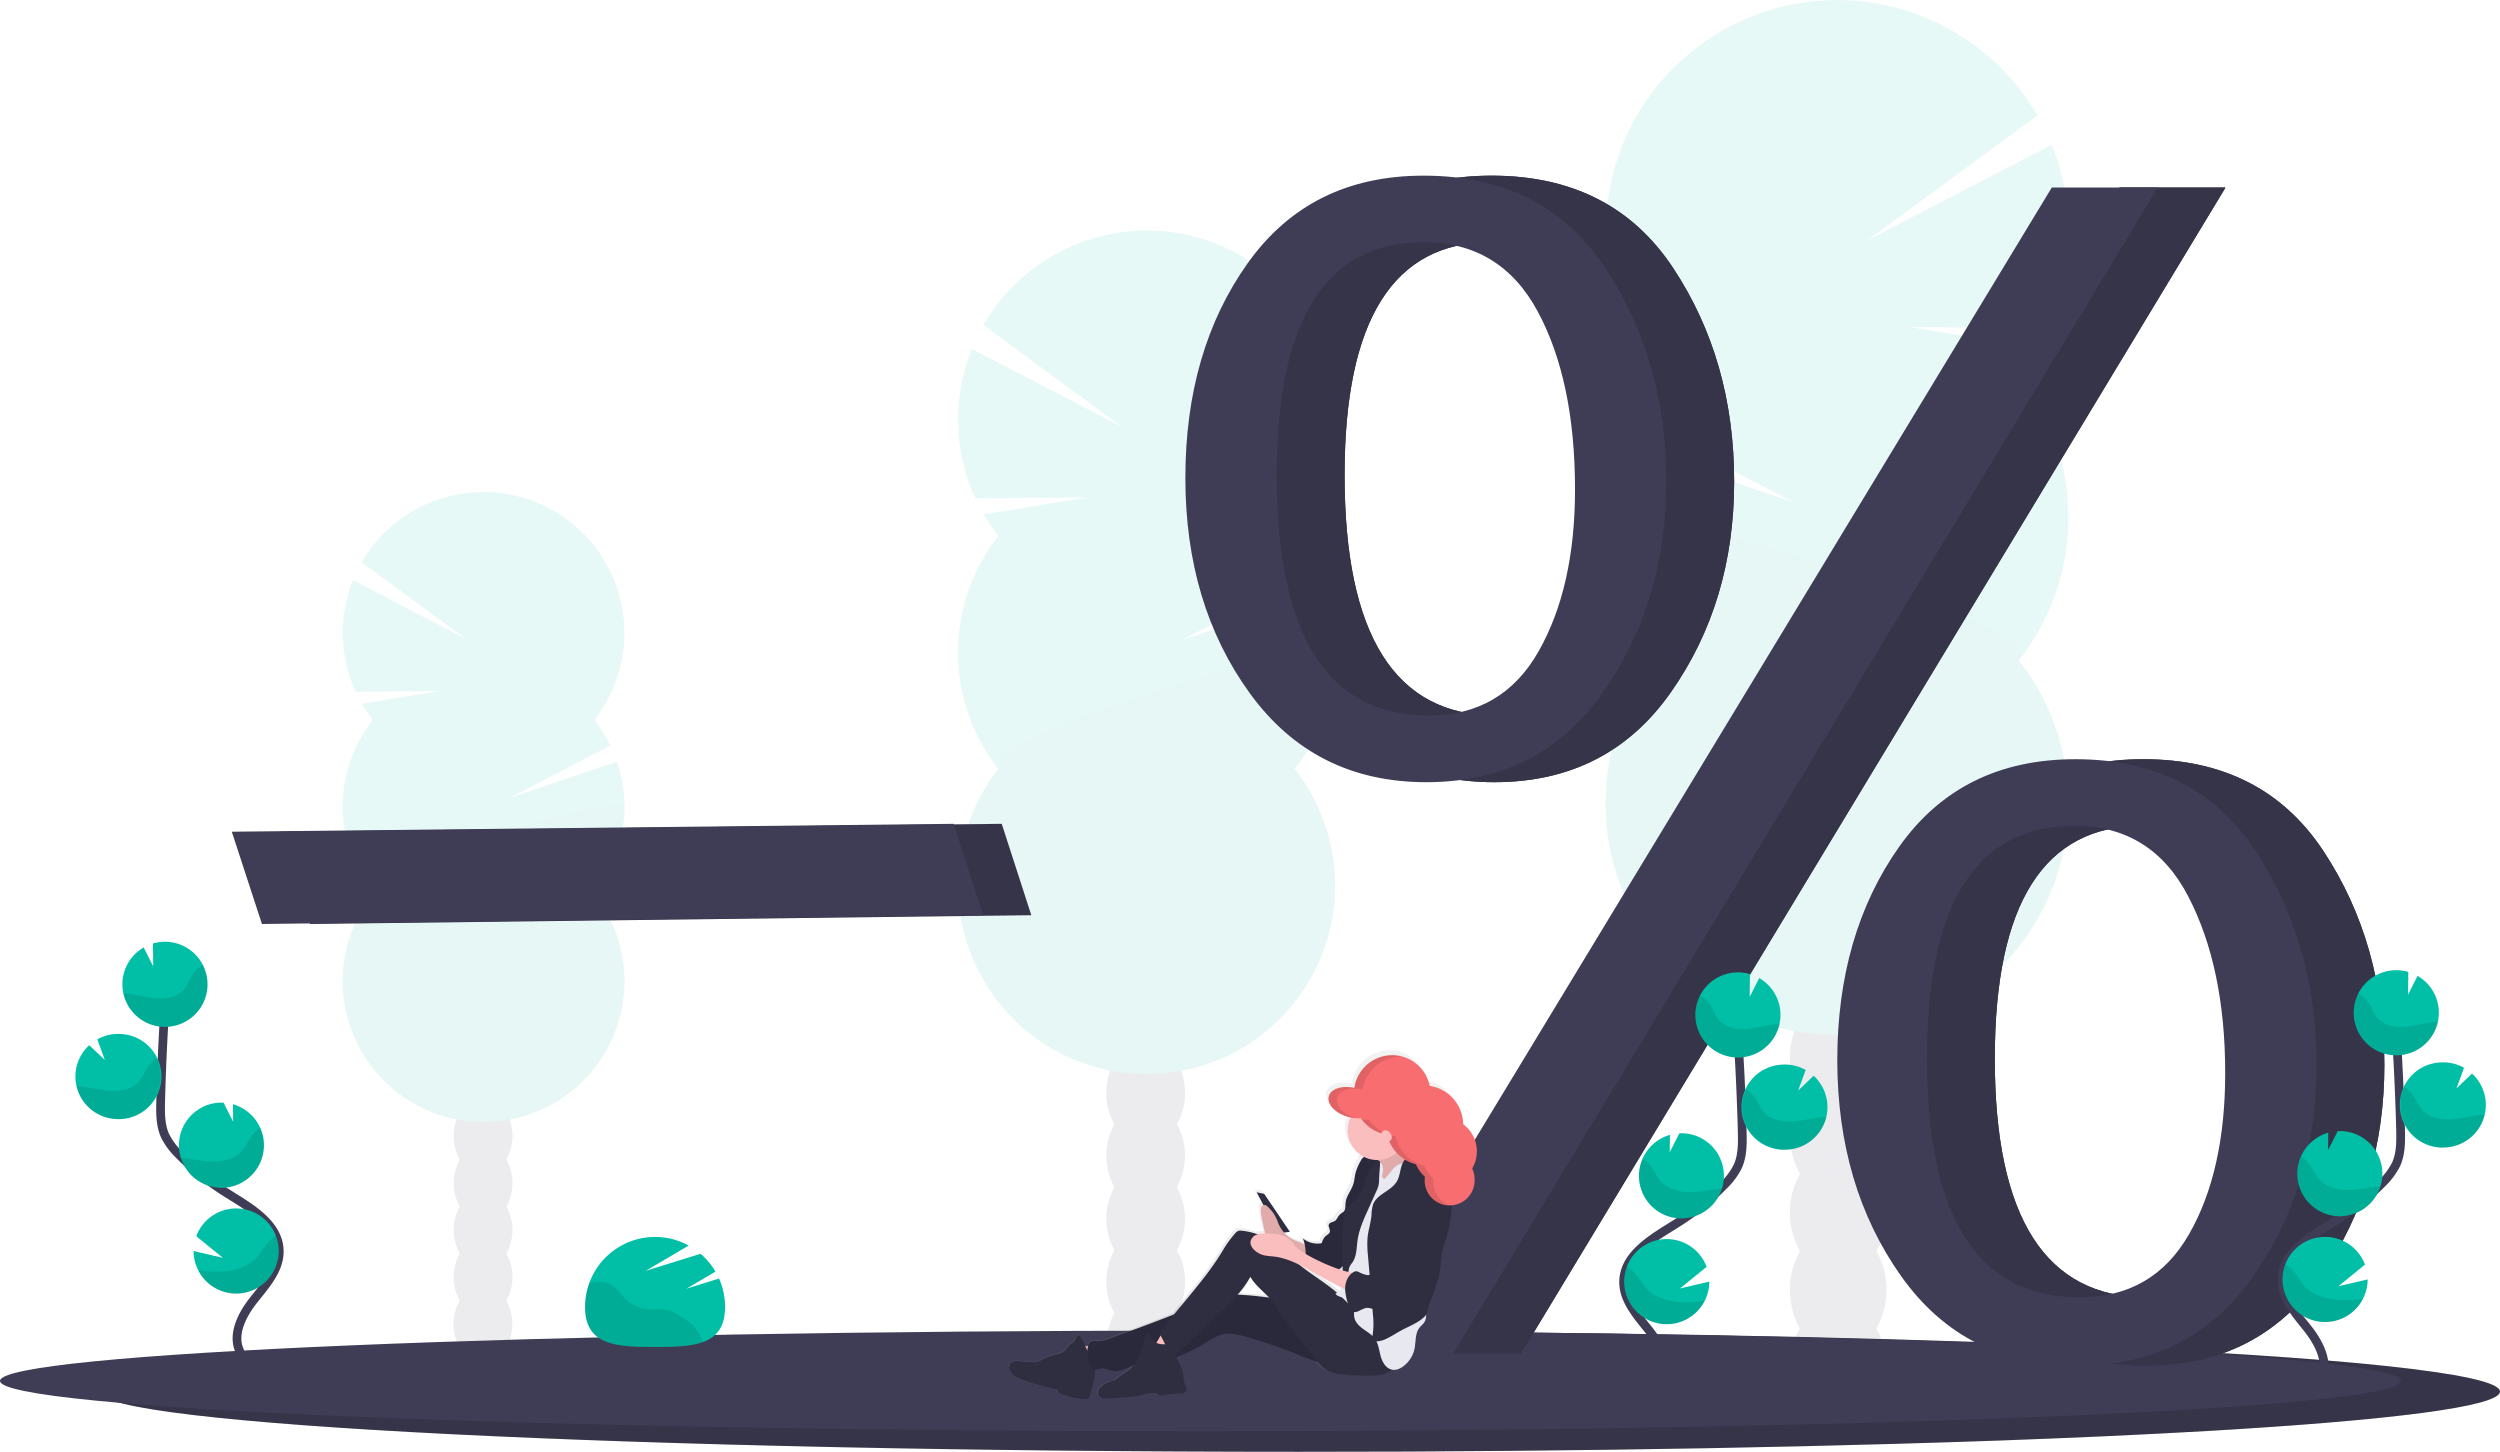 <svg height="663.73" viewBox="0 0 1143 663.73" width="1143" xmlns="http://www.w3.org/2000/svg" xmlns:xlink="http://www.w3.org/1999/xlink"><linearGradient id="a" gradientUnits="userSpaceOnUse" x1="596" x2="596" y1="757.78" y2="598.14"><stop offset="0" stop-color="#808080" stop-opacity=".25"/><stop offset=".54" stop-color="#808080" stop-opacity=".12"/><stop offset="1" stop-color="#808080" stop-opacity=".1"/></linearGradient><g opacity=".1"><g fill="#3f3d56"><ellipse cx="840.37" cy="625.03" rx="22.09" ry="28.91"/><path d="m886.35 619.49a34.83 34.83 0 0 0 4.65-17.67c0-16-9.89-28.91-22.09-28.91s-22.08 12.94-22.08 28.91a34.83 34.83 0 0 0 4.61 17.67 36.15 36.15 0 0 0 0 35.33 36.17 36.17 0 0 0 0 35.34 34.83 34.83 0 0 0 -4.61 17.67c0 16 9.89 28.91 22.08 28.91s22.09-12.94 22.09-28.91a34.83 34.83 0 0 0 -4.61-17.67 36.17 36.17 0 0 0 0-35.34 36.15 36.15 0 0 0 0-35.33z" transform="translate(-28.5 -118.14)"/><ellipse cx="840.37" cy="448.35" rx="22.09" ry="28.91"/><ellipse cx="840.37" cy="413.01" rx="22.09" ry="28.91"/></g><path d="m951.55 289.33a106.47 106.47 0 0 0 8.22-12.11l-58-9.53 62.77.47a106 106 0 0 0 2-83.82l-84.22 43.66 77.68-57.06a105.8 105.8 0 1 0 -174.75 118.39 106 106 0 0 0 -12.06 19.29l75.33 39.14-80.32-27a105.8 105.8 0 0 0 17 99.34 105.79 105.79 0 1 0 166.3 0 105.79 105.79 0 0 0 0-130.81z" fill="#00bfa6" transform="translate(-28.5 -118.14)"/><path d="m762.61 354.74a105.31 105.31 0 0 0 22.64 65.4 105.79 105.79 0 1 0 166.3 0c14.18-18-188.94-77.28-188.94-65.4z" opacity=".1" transform="translate(-28.5 -118.14)"/></g><g opacity=".1"><g fill="#3f3d56"><ellipse cx="220.81" cy="605.42" rx="13.44" ry="17.6"/><path d="m260 648.27a21.23 21.23 0 0 0 2.81-10.76c0-9.72-6-17.6-13.45-17.6s-13.44 7.88-13.44 17.6a21.23 21.23 0 0 0 2.8 10.76 22.06 22.06 0 0 0 0 21.51 22.06 22.06 0 0 0 0 21.51 21.16 21.16 0 0 0 -2.8 10.75c0 9.73 6 17.61 13.44 17.61s13.45-7.88 13.45-17.61a21.16 21.16 0 0 0 -2.81-10.75 22 22 0 0 0 0-21.51 22 22 0 0 0 0-21.51z" transform="translate(-28.5 -118.14)"/><ellipse cx="220.81" cy="497.86" rx="13.44" ry="17.6"/><ellipse cx="220.81" cy="476.35" rx="13.44" ry="17.6"/></g><path d="m199 447.27a64.1 64.1 0 0 1 -5-7.37l35.33-5.8-38.21.29a64.57 64.57 0 0 1 -1.23-51l51.23 26.61-47.27-34.8a64.4 64.4 0 1 1 106.37 72.07 64.33 64.33 0 0 1 7.34 11.73l-45.86 23.84 48.9-16.41a64.44 64.44 0 0 1 -10.38 60.48 64.4 64.4 0 1 1 -101.24 0 64.42 64.42 0 0 1 0-79.64z" fill="#00bfa6" transform="translate(-28.5 -118.14)"/><path d="m314 487.09a64.15 64.15 0 0 1 -13.78 39.82 64.4 64.4 0 1 1 -101.24 0c-8.63-10.91 115.02-47.05 115.02-39.82z" opacity=".1" transform="translate(-28.5 -118.14)"/></g><g opacity=".1"><g fill="#3f3d56"><ellipse cx="523.81" cy="614.79" rx="17.99" ry="23.55"/><path d="m566.55 632.17a28.41 28.41 0 0 0 3.75-14.4c0-13-8-23.55-18-23.55s-18 10.55-18 23.55a28.32 28.32 0 0 0 3.76 14.4 29.44 29.44 0 0 0 0 28.79 29.42 29.42 0 0 0 0 28.78 28.32 28.32 0 0 0 -3.76 14.4c0 13 8.06 23.55 18 23.55s18-10.55 18-23.55a28.41 28.41 0 0 0 -3.75-14.4 29.48 29.48 0 0 0 0-28.78 29.5 29.5 0 0 0 0-28.79z" transform="translate(-28.5 -118.14)"/><ellipse cx="523.81" cy="470.85" rx="17.99" ry="23.55"/><ellipse cx="523.81" cy="442.06" rx="17.99" ry="23.55"/></g><path d="m485 363.2a85.91 85.91 0 0 1 -6.7-9.86l47.27-7.76-51.12.38a86.35 86.35 0 0 1 -1.65-68.29l68.6 35.58-63.27-46.5a86.19 86.19 0 1 1 142.31 96.45 86.33 86.33 0 0 1 9.82 15.72l-61.36 31.88 65.43-22a86.22 86.22 0 0 1 -13.89 80.93 86.18 86.18 0 1 1 -135.48 0 86.21 86.21 0 0 1 0-106.57z" fill="#00bfa6" transform="translate(-28.5 -118.14)"/><path d="m638.88 416.49a85.81 85.81 0 0 1 -18.44 53.28 86.18 86.18 0 1 1 -135.48 0c-11.55-14.66 153.92-62.96 153.92-53.28z" opacity=".1" transform="translate(-28.5 -118.14)"/></g><g transform="translate(-28.5 -118.14)"><path d="m1171.5 754.36c0 6.87-50.22 13.15-133.25 18-15.1.87-31.28 1.7-48.44 2.48q-22.24 1-46.62 1.89-23.62.84-49.05 1.56c-53.54 1.53-112.73 2.63-175.61 3.18q-22.89.21-46.39.32-24.48.11-49.52.1c-303.14 0-548.87-12.31-548.87-27.5s245.73-27.5 548.87-27.5c130.51 0 250.36 2.29 344.56 6.09l10.3.42h.06c118.66 5.03 193.96 12.6 193.96 20.96z" fill="#3f3d56"/><path d="m1171.5 754.36c0 6.87-50.22 13.15-133.25 18-15.1.87-31.28 1.7-48.44 2.48q-22.24 1-46.62 1.89-23.62.84-49.05 1.56c-53.54 1.53-112.73 2.63-175.61 3.18q-22.89.21-46.39.32-24.48.11-49.52.1c-303.14 0-548.87-12.31-548.87-27.5s245.73-27.5 548.87-27.5c130.51 0 250.36 2.29 344.56 6.09l10.3.42h.06c118.66 5.03 193.96 12.6 193.96 20.96z" opacity=".15"/><path d="m1126.25 749.52c0 5.74-50.22 11-133.25 15-15.09.73-31.28 1.42-48.43 2.07q-22.25.84-46.62 1.58-23.62.7-49.05 1.31c-53.55 1.28-112.74 2.2-175.62 2.66q-22.87.17-46.39.26-24.48.09-49.51.09c-303.14 0-548.88-10.29-548.88-23s245.74-23 548.88-23c130.5 0 250.35 1.91 344.55 5.09l10.3.35h.07c118.7 4.27 193.95 10.56 193.95 17.59z" fill="#3f3d56"/><path d="m170.26 540.59-13.78-42.19 330-3.61 13.52 41.77z" fill="#3f3d56"/><path d="m170.26 540.59-13.78-42.19 330-3.61 13.52 41.77z" opacity=".15"/><path d="m148.26 540.59-13.78-42.19 330-3.61 13.52 41.77z" fill="#3f3d56"/><path d="m711.61 475.76q-51.18 0-80.67-40.63t-29.49-98.44q0-58.2 28.52-98.24t80.46-40q55.08 0 83 42.19t27.93 97.66q0 55.07-28.9 96.28t-80.85 41.18zm1-30.47q33.67 0 50.33-29.35t16.66-74q0-49.7-17.05-81.39t-52.3-31.7q-67 0-67 106.44-0 110.01 69.34 110zm11.24 291.79h-49.35l323.08-533.2h48.42zm285.82 5.47q-51.95 0-81-41t-29.17-98.45q0-57.81 28.32-97.85t80.66-40q54.69 0 82.42 42.19t27.74 97.65q0 54.71-28.71 96.1t-80.28 41.36zm.58-31.25q33.51 0 50.06-28.85t16.55-73.7q0-48-16.75-80.51t-52.19-32.56q-67.39 0-67.39 106.44-.02 109.19 69.7 109.18z" fill="#3f3d56"/><path d="m711.61 475.76q-51.18 0-80.67-40.63t-29.49-98.44q0-58.2 28.52-98.24t80.46-40q55.08 0 83 42.19t27.93 97.66q0 55.07-28.9 96.28t-80.85 41.18zm1-30.47q33.67 0 50.33-29.35t16.66-74q0-49.7-17.05-81.39t-52.3-31.7q-67 0-67 106.44-0 110.01 69.34 110zm11.24 291.79h-49.35l323.08-533.2h48.42zm285.82 5.47q-51.95 0-81-41t-29.17-98.45q0-57.81 28.32-97.85t80.66-40q54.69 0 82.42 42.19t27.74 97.65q0 54.71-28.71 96.1t-80.28 41.36zm.58-31.25q33.51 0 50.06-28.85t16.55-73.7q0-48-16.75-80.51t-52.19-32.56q-67.39 0-67.39 106.44-.02 109.19 69.7 109.18z" fill="#3f3d56"/><path d="m711.61 475.76q-51.18 0-80.67-40.63t-29.49-98.44q0-58.2 28.52-98.24t80.46-40q55.08 0 83 42.19t27.93 97.66q0 55.07-28.9 96.28t-80.85 41.18zm1-30.47q33.67 0 50.33-29.35t16.66-74q0-49.7-17.05-81.39t-52.3-31.7q-67 0-67 106.44-0 110.01 69.34 110zm11.24 291.79h-49.35l323.08-533.2h48.42zm285.82 5.47q-51.95 0-81-41t-29.17-98.45q0-57.81 28.32-97.85t80.66-40q54.69 0 82.42 42.19t27.74 97.65q0 54.71-28.71 96.1t-80.28 41.36zm.58-31.25q33.51 0 50.06-28.85t16.55-73.7q0-48-16.75-80.51t-52.19-32.56q-67.39 0-67.39 106.44-.02 109.19 69.7 109.18z" opacity=".15"/><path d="m680.61 475.76q-51.18 0-80.67-40.63t-29.49-98.44q0-58.2 28.52-98.24t80.46-40q55.08 0 83 42.19t27.93 97.66q0 55.07-28.9 96.28t-80.85 41.18zm1-30.47q33.67 0 50.33-29.35t16.66-74q0-49.7-17.05-81.39t-52.3-31.7q-67 0-67 106.44-0 110.01 69.34 110zm11.24 291.79h-49.35l323.08-533.2h48.42zm285.82 5.47q-51.95 0-81-41t-29.17-98.45q0-57.81 28.32-97.85t80.66-40q54.69 0 82.42 42.19t27.74 97.65q0 54.71-28.71 96.1t-80.28 41.36zm.58-31.25q33.51 0 50.06-28.85t16.55-73.7q0-48-16.75-80.51t-52.21-32.56q-67.39 0-67.39 106.44 0 109.19 69.72 109.18z" fill="#3f3d56"/><path d="m788.57 750.46c4.12-7.64-.56-17-5.94-23.82s-11.94-13.9-11.8-22.59c.2-12.47 13.44-19.84 24-26.46a117.08 117.08 0 0 0 21.58-17.34 31.68 31.68 0 0 0 6.63-8.88c2.19-4.88 2.12-10.43 2-15.77q-.69-26.72-2.64-53.36" fill="none" stroke="#3f3d56" stroke-miterlimit="10" stroke-width="4"/><path d="m842.52 581.26a19.43 19.43 0 0 0 -9.71-15.94l-4.36 8.62.13-10.44a19.69 19.69 0 0 0 -6.41-.77 19.46 19.46 0 1 0 20.35 18.53z" fill="#00bfa6"/><path d="m807.82 713a19.45 19.45 0 1 1 .94-15.67l-12.16 9.89 13.4-3.12a19.4 19.4 0 0 1 -2.18 8.9z" fill="#00bfa6"/><path d="m798.21 675.19a19.46 19.46 0 0 1 -20.35-18.53 19.24 19.24 0 0 1 1.68-8.87 19.49 19.49 0 0 1 12.46-10.79l-.11 8 4.41-8.72a19.46 19.46 0 1 1 1.82 38.88z" fill="#00bfa6"/><path d="m845.45 643.76a19.47 19.47 0 1 1 -1.82-38.89 19.28 19.28 0 0 1 10.42 2.47l-3.44 9.42 7.08-6.79a19.4 19.4 0 0 1 6.31 13.43 19 19 0 0 1 -.5 5.36 19.47 19.47 0 0 1 -18.05 15z" fill="#00bfa6"/><path d="m839.9 586.45c-4.49.49-8.85 1.89-13.36 2.17s-9.46-.8-12.31-4.31c-1.54-1.88-2.3-4.27-3.6-6.33a13.79 13.79 0 0 0 -4.9-4.61 19.46 19.46 0 1 0 36.38 12.91c-.74.04-1.47.09-2.21.17z" opacity=".1"/><path d="m845.45 643.76a19.48 19.48 0 0 1 -18.51-27.76 14.58 14.58 0 0 1 3.91 3.92c1.39 2.09 2.23 4.51 3.86 6.43 3 3.57 8.21 4.73 12.9 4.52s9.23-1.55 13.91-2c.65-.06 1.31-.1 2-.12a19.47 19.47 0 0 1 -18.07 15.01z" opacity=".1"/><path d="m798.21 675.19a19.46 19.46 0 0 1 -20.35-18.53 19.24 19.24 0 0 1 1.68-8.87 15.66 15.66 0 0 1 4.11 4c1.51 2.13 2.46 4.59 4.23 6.56 3.28 3.65 8.8 4.94 13.77 4.82s9.46-1.28 14.25-1.65a19.47 19.47 0 0 1 -17.69 13.67z" opacity=".1"/><path d="m807.82 713a19.46 19.46 0 0 1 -35.48-15.88 19.6 19.6 0 0 1 4.27 3.81c1.85 2.26 3.07 4.82 5.21 6.92 4 3.9 10.4 5.51 16.12 5.66a82.85 82.85 0 0 0 9.88-.51z" opacity=".1"/><path d="m1089.57 749.46c4.12-7.64-.56-17-5.94-23.82s-11.94-13.9-11.8-22.59c.2-12.47 13.44-19.84 24-26.46a117.08 117.08 0 0 0 21.58-17.34 31.68 31.68 0 0 0 6.63-8.88c2.19-4.88 2.12-10.43 2-15.77q-.69-26.72-2.64-53.36" fill="none" stroke="#3f3d56" stroke-miterlimit="10" stroke-width="4"/><path d="m1143.52 580.26a19.43 19.43 0 0 0 -9.71-15.94l-4.36 8.62.13-10.44a19.69 19.69 0 0 0 -6.41-.77 19.46 19.46 0 1 0 20.35 18.53z" fill="#00bfa6"/><path d="m1108.82 712a19.45 19.45 0 1 1 .94-15.67l-12.16 9.89 13.4-3.12a19.4 19.4 0 0 1 -2.18 8.9z" fill="#00bfa6"/><path d="m1099.21 674.19a19.46 19.46 0 0 1 -20.35-18.53 19.24 19.24 0 0 1 1.68-8.87 19.49 19.49 0 0 1 12.46-10.79l-.11 8 4.41-8.72h.05a19.46 19.46 0 1 1 1.82 38.88z" fill="#00bfa6"/><path d="m1146.45 642.76a19.47 19.47 0 1 1 -1.82-38.89 19.28 19.28 0 0 1 10.42 2.47l-3.44 9.42 7.08-6.79a19.4 19.4 0 0 1 6.31 13.43 19 19 0 0 1 -.5 5.36 19.47 19.47 0 0 1 -18.05 15z" fill="#00bfa6"/><path d="m1140.9 585.45c-4.49.49-8.85 1.89-13.36 2.17s-9.46-.8-12.31-4.31c-1.54-1.88-2.3-4.27-3.6-6.33a13.79 13.79 0 0 0 -4.9-4.61 19.46 19.46 0 1 0 36.38 12.91c-.74.04-1.47.09-2.21.17z" opacity=".1"/><path d="m1146.45 642.76a19.48 19.48 0 0 1 -18.51-27.76 14.58 14.58 0 0 1 3.91 3.92c1.39 2.09 2.23 4.51 3.86 6.43 3 3.57 8.21 4.73 12.9 4.52s9.23-1.55 13.91-2c.65-.06 1.31-.1 2-.12a19.47 19.47 0 0 1 -18.07 15.01z" opacity=".1"/><path d="m1099.21 674.19a19.46 19.46 0 0 1 -20.35-18.53 19.24 19.24 0 0 1 1.68-8.87 15.66 15.66 0 0 1 4.11 4c1.51 2.13 2.46 4.59 4.23 6.56 3.28 3.65 8.8 4.94 13.77 4.82 4.82-.1 9.46-1.28 14.25-1.65a19.47 19.47 0 0 1 -17.69 13.67z" opacity=".1"/><path d="m1108.82 712a19.46 19.46 0 0 1 -35.48-15.88 19.6 19.6 0 0 1 4.27 3.81c1.85 2.26 3.07 4.82 5.21 6.92 4 3.9 10.4 5.51 16.12 5.66a82.85 82.85 0 0 0 9.88-.51z" opacity=".1"/><path d="m138.43 736.46c-4.12-7.64.56-17 5.94-23.82s11.94-13.9 11.8-22.59c-.2-12.47-13.44-19.84-24-26.46a117.08 117.08 0 0 1 -21.58-17.34 31.68 31.68 0 0 1 -6.63-8.88c-2.19-4.88-2.12-10.43-2-15.77q.69-26.72 2.64-53.36" fill="none" stroke="#3f3d56" stroke-miterlimit="10" stroke-width="4"/><path d="m84.48 567.26a19.43 19.43 0 0 1 9.71-15.94l4.36 8.62-.13-10.44a19.69 19.69 0 0 1 6.41-.77 19.46 19.46 0 1 1 -20.35 18.53z" fill="#00bfa6"/><path d="m119.18 699a19.45 19.45 0 1 0 -.94-15.67l12.16 9.89-13.4-3.12a19.4 19.4 0 0 0 2.18 8.9z" fill="#00bfa6"/><path d="m128.79 661.19a19.46 19.46 0 0 0 20.35-18.53 19.24 19.24 0 0 0 -1.68-8.87 19.49 19.49 0 0 0 -12.46-10.79l.11 8-4.41-8.72a19.46 19.46 0 1 0 -1.82 38.88z" fill="#00bfa6"/><path d="m81.55 629.76a19.47 19.47 0 1 0 1.82-38.89 19.28 19.28 0 0 0 -10.37 2.47l3.44 9.42-7.13-6.76a19.4 19.4 0 0 0 -6.31 13.4 19 19 0 0 0 .5 5.36 19.47 19.47 0 0 0 18.05 15z" fill="#00bfa6"/><path d="m87.1 572.45c4.49.49 8.85 1.89 13.36 2.17s9.46-.8 12.31-4.31c1.54-1.88 2.3-4.27 3.6-6.33a13.79 13.79 0 0 1 4.9-4.61 19.46 19.46 0 1 1 -36.38 12.91c.74.04 1.47.09 2.21.17z" opacity=".1"/><path d="m81.55 629.76a19.48 19.48 0 0 0 18.51-27.76 14.58 14.58 0 0 0 -3.91 3.92c-1.39 2.09-2.23 4.51-3.86 6.43-3 3.57-8.21 4.73-12.9 4.52s-9.23-1.55-13.91-2c-.65-.06-1.31-.1-2-.12a19.47 19.47 0 0 0 18.07 15.01z" opacity=".1"/><path d="m128.79 661.19a19.46 19.46 0 0 0 20.35-18.53 19.24 19.24 0 0 0 -1.68-8.87 15.66 15.66 0 0 0 -4.11 4c-1.51 2.13-2.46 4.59-4.23 6.56-3.28 3.65-8.8 4.94-13.77 4.82-4.82-.1-9.46-1.28-14.25-1.65a19.47 19.47 0 0 0 17.69 13.67z" opacity=".1"/><path d="m119.18 699a19.46 19.46 0 0 0 35.48-15.88 19.6 19.6 0 0 0 -4.27 3.81c-1.85 2.26-3.07 4.82-5.21 6.92-4 3.9-10.4 5.51-16.12 5.66a82.85 82.85 0 0 1 -9.88-.51z" opacity=".1"/><path d="m702 642.75a15.53 15.53 0 0 0 -6.18-12.52c-.24-9.17-6.78-16.66-15.19-17.82a18.13 18.13 0 0 0 -12.08-13.52 15.34 15.34 0 0 0 -2.25-.53h-.22l-.39-.05h-.33-.33-.43-.26-.71c-8.58 0-15.72 6.56-17.19 15.21-5.55-1.28-10.64.38-11.55 3.89a4.75 4.75 0 0 0 .15 2.81c.94 2.72 4 5.32 8.15 6.61l.54.16c.27.08.54.14.81.2h.18a14 14 0 0 0 6.11 18.31 3.17 3.17 0 0 0 -.36.23 5 5 0 0 0 -1.2 1.68 24.36 24.36 0 0 0 -2.32 5.59c-.4 1.67-.47 3.42-1 5.07-.91 3-3.25 5.63-3.52 8.82-.12 1.42.11 3.09-.9 4.06a6.6 6.6 0 0 1 -.8.59 6.18 6.18 0 0 0 -1.76 1.84 5.88 5.88 0 0 1 -1.17 1.62c-.91.69-2.41.62-2.86 1.68s.71 2.31.44 3.47c-.22.94-1.25 1.37-2 2a7.09 7.09 0 0 0 -1.7 3.23 10.34 10.34 0 0 1 -8.53-2.17 16 16 0 0 1 .88 3.19c-1.19-1.27-3.15-1.64-4.6-2.3a14.69 14.69 0 0 1 -4.9-3.64l2.62-.36-11.6-17.6-3.42-.7 3.07 5.89a1.84 1.84 0 0 0 -1 1.26 5.36 5.36 0 0 0 -.12 2 37 37 0 0 0 .79 4.69l.89 4.14a10.74 10.74 0 0 0 .29 1.15 11.66 11.66 0 0 0 -3.44.39 30.22 30.22 0 0 0 -7.13-1.69 3.64 3.64 0 0 0 -1.61.08 3.9 3.9 0 0 0 -1.5 1.22 48 48 0 0 0 -5.3 7.46c-6.23 10.84-14.55 20.3-22.34 30.1-5.38 2.19-10.8 4.27-16.23 6.33l-11.67 4.45c-2.33.89-4.75 1.8-7.23 1.64-1.12-.07-2.48-.24-3.11.71a6 6 0 0 0 -.71 1.52c-.41 0-.82.1-1.2.12h-.07c-.74-1.84-1.38-3.81-2.8-5.15a1.74 1.74 0 0 0 -1.32 1c-.28.52-.45 1.09-.77 1.57-.63.92-1.72 1.37-2.5 2.15s-1.27 2-2.11 2.76a8.38 8.38 0 0 1 -4 1.55 25.25 25.25 0 0 0 -6.21 2.36 10.63 10.63 0 0 1 -2.3 1.06 8.66 8.66 0 0 1 -2.69.09l-6.18-.45a4.81 4.81 0 0 0 -1.65.07 3.07 3.07 0 0 0 -2 3.17 4.93 4.93 0 0 0 1.95 3.4 13 13 0 0 0 3.52 1.83 102.22 102.22 0 0 0 16.55 4.85v1.25a28.07 28.07 0 0 0 12.61 3 1.88 1.88 0 0 0 .94-.17 2.09 2.09 0 0 0 .79-1.24 51 51 0 0 0 2.47-12.11 6.23 6.23 0 0 0 2.23-.57c2.13-.58 4.24.88 6.43 1.12 2.7.29 5.21-1.28 7.76-2.25.37-.14.74-.26 1.11-.38a12.43 12.43 0 0 1 -2.55 2.47c-1.06.76-2.25 1.32-3.29 2.11a21.87 21.87 0 0 1 -2.77 2.15 16.7 16.7 0 0 1 -2.13.82 14.44 14.44 0 0 0 -3 1.51 6.24 6.24 0 0 0 -2.08 2 2.73 2.73 0 0 0 1.86 4.26 8.58 8.58 0 0 0 2.53.07c3.34-.25 6.67-.56 10-.86a28 28 0 0 0 4.19-.6c.73-.18 1.45-.42 2.18-.61a17.64 17.64 0 0 1 3.81-.57 3.16 3.16 0 0 1 1.11.11c.78.25 1.33 1 2.12 1.2a3.27 3.27 0 0 0 1.51-.21 34.69 34.69 0 0 1 7.42-.79c1.09-.06 2.37-.27 2.88-1.28.62-1.25-.42-2.65-.83-4a12.06 12.06 0 0 1 -.34-2.62 16.34 16.34 0 0 0 -1.84-6.23 16.87 16.87 0 0 1 -1.37-2.84 72.27 72.27 0 0 0 13.64-6.92c2.46-1.53 5-3.18 7.78-3.74 3.24-.65 6.58.21 9.77 1.13a219.71 219.71 0 0 1 22.39 7.81c3.5 1.43 7 2.95 10.58 4a16.47 16.47 0 0 0 3.75 3.66c2.4 1.55 5.33 2 8.15 2.22a107 107 0 0 0 11.46.43c2.92-.05 5.93-.25 8.54-1.58a9.89 9.89 0 0 0 1.79-1.18c2 .36 4.05-.71 5.62-2.08a13.6 13.6 0 0 0 4.3-6.75c.92-3.61.21-7.82 2.43-10.77.59-.79 1.36-1.43 1.94-2.23a6 6 0 0 0 1-3.63l.1-.15a13.48 13.48 0 0 0 1-3.64 20.83 20.83 0 0 1 1-2.87 86.68 86.68 0 0 0 2.94-8.53 46.82 46.82 0 0 0 1.36-5.85c.24-1.58.38-3.17.51-4.76a28.71 28.71 0 0 1 1.44-7.31 59.72 59.72 0 0 0 3.31-17.52c0-.12 0-.23 0-.35a11.73 11.73 0 0 0 10.45-11.84 12.54 12.54 0 0 0 -1.08-5.11 15.86 15.86 0 0 0 2.08-7.95zm-56.55 68.71c.17.61.37 1.22.57 1.83-.92-.91-1.83-1.85-2.76-2.75.37.11.74.23 1.1.36a6.6 6.6 0 0 1 1.1.56zm-4.48-3c-5.46-4.74-11.78-8.42-17.37-13 3 1.51 6 3.26 9 4.94q5.24 3 10.6 5.74a8.62 8.62 0 0 1 -2.2 2.28zm2.33-11.94.26-.27v1.87c-.49-.16-1-.32-1.47-.5a12.4 12.4 0 0 0 1.22-1.14zm-48.07 12.84a45.32 45.32 0 0 0 5.83-8.31c2.16 3.79 5.68 6.52 8.68 9.69-4.82-.68-9.65-1.21-14.5-1.42z" fill="url(#a)"/></g><path d="m574.53 545.12 3.45.7 11.75 17.36-5.19.7z" fill="#2f2e41"/><path d="m519.48 733.72a68.35 68.35 0 0 0 3.43 9 83.16 83.16 0 0 0 11.46-3.27 31.22 31.22 0 0 0 -2.38-3.23 11.23 11.23 0 0 0 -3.24-2.49c-1.19-.52-2.66-.13-3.93-.06q-2.67.1-5.34.05z" fill="#fbbebe" transform="translate(-28.5 -118.14)"/><path d="m528.77 738.36c-1.94-.61-3.13-2.57-3.92-4.46s-1.43-3.95-2.93-5.34a1.75 1.75 0 0 0 -1.32 1c-.29.5-.46 1.07-.79 1.55-.62.9-1.72 1.34-2.51 2.11s-1.28 1.94-2.13 2.71a8.47 8.47 0 0 1 -4 1.54 25.35 25.35 0 0 0 -6.26 2.32 10.7 10.7 0 0 1 -2.32 1 8.79 8.79 0 0 1 -2.71.09l-6.23-.45a4.86 4.86 0 0 0 -1.66.08 3 3 0 0 0 -2 3.12 4.84 4.84 0 0 0 2 3.35 13.28 13.28 0 0 0 3.54 1.8 106.73 106.73 0 0 0 16.7 4.77v1.23a28.91 28.91 0 0 0 12.71 3 2 2 0 0 0 1-.17 2.08 2.08 0 0 0 .8-1.22 49.18 49.18 0 0 0 2.59-13.54 10.16 10.16 0 0 0 -.26-3.48c-.34-1.12.82-.65-.26-1.09" fill="#2f2e41" transform="translate(-28.5 -118.14)"/><path d="m648.21 714.88c-18.47 1.12-36.71-4.3-55.21-4.88a27.61 27.61 0 0 0 -6.86.44 33.71 33.71 0 0 0 -6.8 2.64c-9.91 4.61-20.17 8.43-30.42 12.25l-11.76 4.38c-2.36.87-4.79 1.76-7.3 1.61-1.12-.07-2.49-.24-3.13.7-1.91 2.83-1 7 .26 10.18.41 1 1.1 2.15 2.2 2.27a6.49 6.49 0 0 0 2.25-.57c2.14-.57 4.28.87 6.48 1.1 2.73.29 5.26-1.26 7.83-2.21 4.26-1.57 8.92-1.52 13.4-2.27 7.52-1.25 14.48-4.74 21-8.72 2.48-1.51 5-3.13 7.84-3.68 3.27-.64 6.64.2 9.85 1.11a227.16 227.16 0 0 1 22.57 7.69 104 104 0 0 0 11.8 4.3 42.66 42.66 0 0 0 26.44-1.54c3-1.17 6.16-3.23 6.33-6.42.1-1.82-1.31-3.42-2.25-5-.61-1-1.21-2-1.87-2.95-3.18-4.64-7.04-10.77-12.65-10.43z" fill="#2f2e41" transform="translate(-28.5 -118.14)"/><path d="m648.21 714.88c-18.47 1.12-36.71-4.3-55.21-4.88a27.61 27.61 0 0 0 -6.86.44 33.71 33.71 0 0 0 -6.8 2.64c-9.91 4.61-20.17 8.43-30.42 12.25l-11.76 4.38c-2.36.87-4.79 1.76-7.3 1.61-1.12-.07-2.49-.24-3.13.7-1.91 2.83-1 7 .26 10.18.41 1 1.1 2.15 2.2 2.27a6.49 6.49 0 0 0 2.25-.57c2.14-.57 4.28.87 6.48 1.1 2.73.29 5.26-1.26 7.83-2.21 4.26-1.57 8.92-1.52 13.4-2.27 7.52-1.25 14.48-4.74 21-8.72 2.48-1.51 5-3.13 7.84-3.68 3.27-.64 6.64.2 9.85 1.11a227.16 227.16 0 0 1 22.57 7.69 104 104 0 0 0 11.8 4.3 42.66 42.66 0 0 0 26.44-1.54c3-1.17 6.16-3.23 6.33-6.42.1-1.82-1.31-3.42-2.25-5-.61-1-1.21-2-1.87-2.95-3.18-4.64-7.04-10.77-12.65-10.43z" opacity=".1" transform="translate(-28.5 -118.14)"/><path d="m554.93 734.62q4.34 1.47 8.74 2.72c1.65-2.71 4.73-4.59 5.43-7.68a.72.72 0 0 0 0-.41.74.74 0 0 0 -.33-.3 16.35 16.35 0 0 0 -6.85-2c-1.9-.12-2.76 1.86-3.62 3.25-.3.56-2.6 4.68-3.37 4.42z" fill="#fbbebe" transform="translate(-28.5 -118.14)"/><path d="m559 732.64a6.29 6.29 0 0 1 -4.25-2.79c-.41-.71-.84-1.67-1.66-1.62s-1.1.95-1.27 1.7a48.57 48.57 0 0 1 -2.39 8.21 15.39 15.39 0 0 1 -5.11 6.71c-1.07.74-2.26 1.3-3.31 2.08a21.91 21.91 0 0 1 -2.8 2.12 15.8 15.8 0 0 1 -2.15.8 14.76 14.76 0 0 0 -3.07 1.49 6.25 6.25 0 0 0 -2.09 2 3 3 0 0 0 -.18 2.8 3 3 0 0 0 2 1.41 9.07 9.07 0 0 0 2.55.06c3.37-.25 6.73-.55 10.09-.85a28.68 28.68 0 0 0 4.23-.58c.74-.18 1.46-.42 2.19-.61a18.54 18.54 0 0 1 3.85-.56 3.26 3.26 0 0 1 1.12.11c.78.25 1.33 1 2.13 1.18a3.3 3.3 0 0 0 1.52-.2 36 36 0 0 1 7.48-.78c1.1-.06 2.4-.27 2.9-1.26.63-1.23-.41-2.61-.83-3.93a12.33 12.33 0 0 1 -.35-2.58 15.71 15.71 0 0 0 -1.85-6.13c-.86-1.58-2-3.32-1.43-5a4.38 4.38 0 0 0 .57-1.71c-.14-2.71-6.37-1.71-7.89-2.07z" fill="#2f2e41" transform="translate(-28.5 -118.14)"/><path d="m620.52 685.26a14.48 14.48 0 0 1 -7.36-7.31c-.3-.7-.56-1.43-.85-2.14a16.37 16.37 0 0 0 -4.4-6.1 2.11 2.11 0 0 0 -1.63-.69 1.74 1.74 0 0 0 -1.2 1.28 5.25 5.25 0 0 0 -.13 2 37.64 37.64 0 0 0 .8 4.61l.9 4.08a8 8 0 0 0 .56 1.82 6.34 6.34 0 0 0 1.5 1.79c.82.76 1.65 1.49 2.49 2.2a8.82 8.82 0 0 0 1.51 1.1 9.26 9.26 0 0 0 2.81.82c3.67.68 7.4 1.66 10.49 4 0 0 0-2.73-.07-3a4 4 0 0 0 -.78-2.19c-1.16-1.25-3.16-1.62-4.64-2.27z" fill="#fbbebe" transform="translate(-28.5 -118.14)"/><path d="m620.52 685.26a14.48 14.48 0 0 1 -7.36-7.31c-.3-.7-.56-1.43-.85-2.14a16.37 16.37 0 0 0 -4.4-6.1 2.11 2.11 0 0 0 -1.63-.69 1.74 1.74 0 0 0 -1.2 1.28 5.25 5.25 0 0 0 -.13 2 37.64 37.64 0 0 0 .8 4.61l.9 4.08a8 8 0 0 0 .56 1.82 6.34 6.34 0 0 0 1.5 1.79c.82.76 1.65 1.49 2.49 2.2a8.82 8.82 0 0 0 1.51 1.1 9.26 9.26 0 0 0 2.81.82c3.67.68 7.4 1.66 10.49 4 0 0 0-2.73-.07-3a4 4 0 0 0 -.78-2.19c-1.16-1.25-3.16-1.62-4.64-2.27z" opacity=".1" transform="translate(-28.5 -118.14)"/><ellipse cx="629.62" cy="531.4" fill="#2f2e41" rx="4.49" ry="4.52"/><path d="m655.34 646.81a5 5 0 0 0 -3.55.51 4.78 4.78 0 0 0 -1.21 1.66 23.59 23.59 0 0 0 -2.34 5.5c-.4 1.65-.47 3.37-1 5-.92 3-3.28 5.55-3.55 8.68-.12 1.4.11 3.05-.91 4a5.88 5.88 0 0 1 -.81.57 6.14 6.14 0 0 0 -1.77 1.82 5.77 5.77 0 0 1 -1.25 1.73c-.92.68-2.43.61-2.88 1.66s.71 2.27.44 3.41c-.22.93-1.26 1.36-2 2a6.92 6.92 0 0 0 -1.71 3.19 10.59 10.59 0 0 1 -8.59-2.15c1.25 3.09 1.28 6.5 1.33 9.83a4.06 4.06 0 0 1 -.79 3c3.58.08 7.06 1 10.55 1.83a7.24 7.24 0 0 0 4.6 0 7.6 7.6 0 0 0 2.11-1.68c1.9-1.93 3.89-4 4.35-6.69a36.34 36.34 0 0 0 .08-4.55 26.1 26.1 0 0 1 1.15-5.51 64.45 64.45 0 0 0 2-11.35c.21-2.37 2.25-4.27 3.33-6.39 2-4 4.1-8.15 4.26-12.63.14-1.46-.36-3.25-1.84-3.44z" fill="#2f2e41" transform="translate(-28.5 -118.14)"/><path d="m655.34 646.81a5 5 0 0 0 -3.55.51 4.78 4.78 0 0 0 -1.21 1.66 23.59 23.59 0 0 0 -2.34 5.5c-.4 1.65-.47 3.37-1 5-.92 3-3.28 5.55-3.55 8.68-.12 1.4.11 3.05-.91 4a5.88 5.88 0 0 1 -.81.57 6.14 6.14 0 0 0 -1.77 1.82 5.77 5.77 0 0 1 -1.25 1.73c-.92.68-2.43.61-2.88 1.66s.71 2.27.44 3.41c-.22.93-1.26 1.36-2 2a6.92 6.92 0 0 0 -1.71 3.19 10.59 10.59 0 0 1 -8.59-2.15c1.25 3.09 1.28 6.5 1.33 9.83a4.06 4.06 0 0 1 -.79 3c3.58.08 7.06 1 10.55 1.83a7.24 7.24 0 0 0 4.6 0 7.6 7.6 0 0 0 2.11-1.68c1.9-1.93 3.89-4 4.35-6.69a36.34 36.34 0 0 0 .08-4.55 26.1 26.1 0 0 1 1.15-5.51 64.45 64.45 0 0 0 2-11.35c.21-2.37 2.25-4.27 3.33-6.39 2-4 4.1-8.15 4.26-12.63.14-1.46-.36-3.25-1.84-3.44z" opacity=".1" transform="translate(-28.5 -118.14)"/><path d="m651.14 718.77c-3.85-1.83-6.66-5.24-9.77-8.16-5.94-5.58-13.2-9.52-19.44-14.75-4.13-3.46-7.83-7.49-12.38-10.39a30.74 30.74 0 0 0 -13.26-4.65 3.68 3.68 0 0 0 -1.62.08 3.89 3.89 0 0 0 -1.51 1.2 47.12 47.12 0 0 0 -5.35 7.35c-7.91 13.42-19.14 24.71-28.45 37.2a1.67 1.67 0 0 0 -.11 2.26l1.89 3.71c1.06 2.07 2.76 4.49 5 4.08a5.55 5.55 0 0 0 2.65-1.69l8.5-8.13 8.91-8.52c5.22-5 10.53-10.1 13.94-16.48 2.66 4.61 7.38 7.63 10.62 11.86 1.23 1.6 2.23 3.37 3.33 5.07 1.77 2.73 3.77 5.29 5.77 7.84l10.23 13.05a19.79 19.79 0 0 0 4.73 4.8c2.42 1.53 5.37 1.94 8.22 2.19a105.89 105.89 0 0 0 11.55.42c2.94-.05 6-.24 8.6-1.55s4.81-4 4.67-6.93a10.29 10.29 0 0 0 -1.47-4.33c-3.61-6.7-8.39-12.3-15.25-15.53z" fill="#2f2e41" transform="translate(-28.5 -118.14)"/><ellipse cx="632.38" cy="534.53" fill="#e8e8f0" rx="3.45" ry="3.47"/><path d="m660.12 650.06a6.6 6.6 0 0 1 .38 5 19.33 19.33 0 0 1 -2.22 4.6 22.92 22.92 0 0 1 -2.89 4.12c5.33.26 10.5-1.83 15.2-4.37 3.79-2 7.57-4.55 9.59-8.36a4.44 4.44 0 0 1 -3.53-.65 13.22 13.22 0 0 1 -2.71-2.52l-2.67-3a12 12 0 0 1 -1.65-2.17 6 6 0 0 1 -.71-3.49 20 20 0 0 1 -3.54 2.94c-1.91 1.25-4 2.15-5.93 3.38-.68.44-2.19 1.15-1.8 2s1.94 1.56 2.48 2.52z" fill="#fbbebe" transform="translate(-28.5 -118.14)"/><path d="m660.12 650.06a6.6 6.6 0 0 1 .38 5 19.33 19.33 0 0 1 -2.22 4.6 22.92 22.92 0 0 1 -2.89 4.12c5.33.26 10.5-1.83 15.2-4.37 3.79-2 7.57-4.55 9.59-8.36a4.44 4.44 0 0 1 -3.53-.65 13.22 13.22 0 0 1 -2.71-2.52l-2.67-3a12 12 0 0 1 -1.65-2.17 6 6 0 0 1 -.71-3.49 20 20 0 0 1 -3.54 2.94c-1.91 1.25-4 2.15-5.93 3.38-.68.44-2.19 1.15-1.8 2s1.94 1.56 2.48 2.52z" opacity=".1" transform="translate(-28.5 -118.14)"/><path d="m660.19 650.58a4.51 4.51 0 0 0 0 5.21c.15.19.72 1.38 1 1.39a.91.91 0 0 0 .61-.31 42.39 42.39 0 0 0 3.38-4 7.46 7.46 0 0 1 4.3-2.82c2.09-.33 4.1.78 5.93 1.84a5.66 5.66 0 0 1 2 1.66 5.45 5.45 0 0 1 .67 2.26 105.81 105.81 0 0 1 .6 14.36 55.24 55.24 0 0 1 -.68 10.33c-.34 1.76-.85 3.48-1.09 5.26a35.36 35.36 0 0 0 -.21 4.72v6.6a16.75 16.75 0 0 0 .26 3.61 44.11 44.11 0 0 0 1.45 4.19 27.61 27.61 0 0 1 1 5l.9 6.83c.29 2.16.5 4.51-.81 6.24-.58.79-1.36 1.41-2 2.19-2.25 2.86-1.5 7.01-2.5 10.56a13.37 13.37 0 0 1 -4.34 6.65c-1.59 1.35-3.65 2.42-5.71 2-2.77-.52-4.44-3.41-5.2-6.14s-1-5.71-2.67-8c-1.34-1.89-3.41-3.07-5.28-4.42s-3.71-3.08-4.12-5.36c-.18-1-.07-2-.17-3a7.15 7.15 0 0 0 -4.42-5.8c-1.42-.55-3.18-.75-4-2a9.63 9.63 0 0 0 4.16-5.59 28.7 28.7 0 0 0 1-7l.48-7.94c.21-3.55.31-7.07 1.87-10.26.7-1.42 1.57-2.76 2.29-4.17a46.27 46.27 0 0 0 2.46-6.12c1.13-3.25 2.27-6.51 3.28-9.8a19.42 19.42 0 0 1 1.8-4.57c.93-1.5 2.16-3.3 3.76-3.6z" fill="#e8e8f0" transform="translate(-28.5 -118.14)"/><path d="m642.56 702.17 2.1.07.45-3.17a6.84 6.84 0 0 1 .44-1.85 11.78 11.78 0 0 1 1.21-1.77c2.07-2.92 1.92-6.8 2.43-10.35.68-4.73 2.66-9.17 4.62-13.53l4.08-9.09a13.08 13.08 0 0 0 .87-2.33 12.77 12.77 0 0 0 .25-2.69c0-1.4.46-6.51.49-7.92 0-.52-1.14-.23-1.38-.69-.51-1-1.21 1.72-2.17 2.32a5.32 5.32 0 0 0 -1.88 2.75c-.88 2.29-1.42 4.7-2.24 7a14.39 14.39 0 0 1 -3.81 6.19c-.83.74-1.8 1.32-2.59 2.1-2.54 2.51-2.78 6.47-2.87 10-.06 2.19-.47 22.96-0 22.96z" fill="#2f2e41" transform="translate(-28.5 -118.14)"/><path d="m672.81 646.79c-2 .8-3.16 3-3.73 5.14s-.81 4.4-1.91 6.3c-2.56 4.46-9.09 5.76-10.9 10.58a19.35 19.35 0 0 0 -.73 5c-.32 3.45-1.46 6.79-1.8 10.24a45.15 45.15 0 0 0 .19 8.05l2.29 27.23a36 36 0 0 1 -.69 12 11.53 11.53 0 0 0 6.86-1.13c2.15-1 4.11-2.32 6.17-3.46 3.55-2 7.47-3.35 10.57-6a6.27 6.27 0 0 0 1.43-1.57 13.51 13.51 0 0 0 1-3.59 20.19 20.19 0 0 1 1-2.82 83.75 83.75 0 0 0 3-8.4 45.24 45.24 0 0 0 1.37-5.77c.25-1.55.38-3.12.52-4.68a27.57 27.57 0 0 1 1.45-7.2 57.73 57.73 0 0 0 3.33-17.25 8.64 8.64 0 0 0 -.17-2.54 13.61 13.61 0 0 0 -1.38-2.88c-.95-1.79-1.52-3.76-2.42-5.57-2-4.1-5.59-7.21-9.34-9.82-1.92-1.27-4.03-2.65-6.11-1.86z" fill="#2f2e41" transform="translate(-28.5 -118.14)"/><path d="m625.07 691.22a16.4 16.4 0 0 1 -4.35-3.3c-.57-.67-1-1.42-1.62-2.08a10.69 10.69 0 0 0 -5.47-3.12 26.39 26.39 0 0 0 -6.34-.61 11.26 11.26 0 0 0 -4.21.51 4.25 4.25 0 0 0 -2.8 3c-.31 1.7.8 3.35 2.13 4.43a10.29 10.29 0 0 0 4.25 2.07 35.27 35.27 0 0 0 3.84.45c7.56.79 14.31 4.9 20.93 8.65q8.73 4.93 17.8 9.23a35.63 35.63 0 0 0 .3-5.46c0-1.36-.1-3.44-1.39-4.24-1.5-.94-4-1.15-5.66-1.71a89.79 89.79 0 0 1 -11.39-4.6c-2.09-1.01-4.09-2.08-6.02-3.22z" fill="#fbbebe" transform="translate(-28.5 -118.14)"/><ellipse cx="629.62" cy="516.82" fill="#fbbebe" rx="13.47" ry="13.55"/><path d="m676.66 662.15a21.9 21.9 0 0 0 -2.61 4.87c-1.67 3.43-4.28 6.37-5.58 10-1.38 3.77-1.33 8.26-4 11.23a3.87 3.87 0 0 0 -1.17 1.7 8.42 8.42 0 0 1 -.14 1.23c-.38 1.08-2.15 1.13-2.48 2.23-.09.32 0 .67-.16 1-.27.71-1.2.81-1.83 1.24-1.31.89-1 2.95-2 4.23a3.55 3.55 0 0 1 -3.36 1.18 12.46 12.46 0 0 1 -3.5-1.31 3.14 3.14 0 0 0 -1.25-.39 2.55 2.55 0 0 0 -1.45.49c-2.49 1.58-3.66 4.72-3.64 7.68a25 25 0 0 0 2.07 8.58 3.61 3.61 0 0 0 .69 1.28c.82.87 2.26.73 3.36.24a15.65 15.65 0 0 1 3.27-1.46c2.08-.38 4.12 1.06 6.23.94a8.78 8.78 0 0 0 4.21-1.86 23.3 23.3 0 0 0 5.68-4.85c.92-1.21 1.6-2.59 2.41-3.88a44 44 0 0 1 3.4-4.54l7.77-9.51a20.42 20.42 0 0 0 2.09-2.89 21.17 21.17 0 0 0 1.63-4.34 34.31 34.31 0 0 0 1.61-7.73 30.84 30.84 0 0 0 -.57-6.49 22.55 22.55 0 0 0 -1.67-6.17c-1.73-3.5-5.84-6.4-9.01-2.7z" fill="#2f2e41" transform="translate(-28.5 -118.14)"/><path d="m703.72 644.5a15.17 15.17 0 0 0 -6.24-12.33 18 18 0 0 0 -15.31-17.55 17.5 17.5 0 0 0 -34.47.93c-5.6-1.26-10.72.38-11.65 3.83-1 3.61 3 7.83 8.92 9.43a16.39 16.39 0 0 0 5.71.57 17.55 17.55 0 0 0 12.06 7.5 17.93 17.93 0 0 0 13.15 13.57 15 15 0 0 0 4.06 5.62c0 .42-.07.85-.07 1.29a11.41 11.41 0 1 0 22.8 0 12 12 0 0 0 -1.09-5 15.33 15.33 0 0 0 2.13-7.86z" fill="#f86d70" transform="translate(-28.5 -118.14)"/><path d="m639.85 620.07c.93-3.45 6-5.09 11.65-3.83a17.79 17.79 0 0 1 17.33-15h1.16a17 17 0 0 0 -5-.74 17.79 17.79 0 0 0 -17.33 15c-5.6-1.26-10.72.38-11.65 3.83-1 3.61 3 7.83 8.92 9.43a17.13 17.13 0 0 0 3.37.58c-5.62-1.64-9.4-5.74-8.45-9.27z" opacity=".1" transform="translate(-28.5 -118.14)"/><path d="m683.68 658.06c0-.44 0-.87.07-1.3a14.94 14.94 0 0 1 -4.06-5.61 18 18 0 0 1 -13.15-13.58 17.52 17.52 0 0 1 -12.06-7.5 15.93 15.93 0 0 1 -3.36-.09 17.49 17.49 0 0 0 11.62 6.9 17.93 17.93 0 0 0 13.15 13.57 15 15 0 0 0 4.06 5.62c0 .42-.07.85-.07 1.29a11.61 11.61 0 0 0 11.34 11.8 11.78 11.78 0 0 1 -7.54-11.1z" opacity=".1" transform="translate(-28.5 -118.14)"/><ellipse cx="662.61" cy="637.73" fill="#fbbebe" rx="2.08" ry="2.77" transform="matrix(.796 -.605 .605 .796 -279.29 412.54)"/><path d="m342.3 707.35 13.32-7.83a32 32 0 0 0 -6.81-8.15l-25.12 7.81 19.68-11.57a32 32 0 0 0 -47.37 28.07c0 17.67 14.33 18.28 32 18.28s32-.61 32-18.28a31.75 31.75 0 0 0 -2.75-13z" fill="#00bfa6" transform="translate(-28.5 -118.14)"/><path d="m345.69 724.53a25 25 0 0 0 -4.72-3.71c-2.41-1.61-4.92-3.25-7.77-3.79-2.5-.48-5.08-.07-7.63-.22a17.83 17.83 0 0 1 -11.69-5.36c-1.82-1.88-3.25-4.19-5.44-5.63a11.9 11.9 0 0 0 -8.14-1.49 19.79 19.79 0 0 0 -2.41.49 32 32 0 0 0 -1.89 10.86c0 17.67 14.33 18.28 32 18.28 8.58 0 16.36-.14 22.11-2.31l-1-1.79a24.88 24.88 0 0 0 -3.42-5.33z" opacity=".1" transform="translate(-28.5 -118.14)"/></svg>